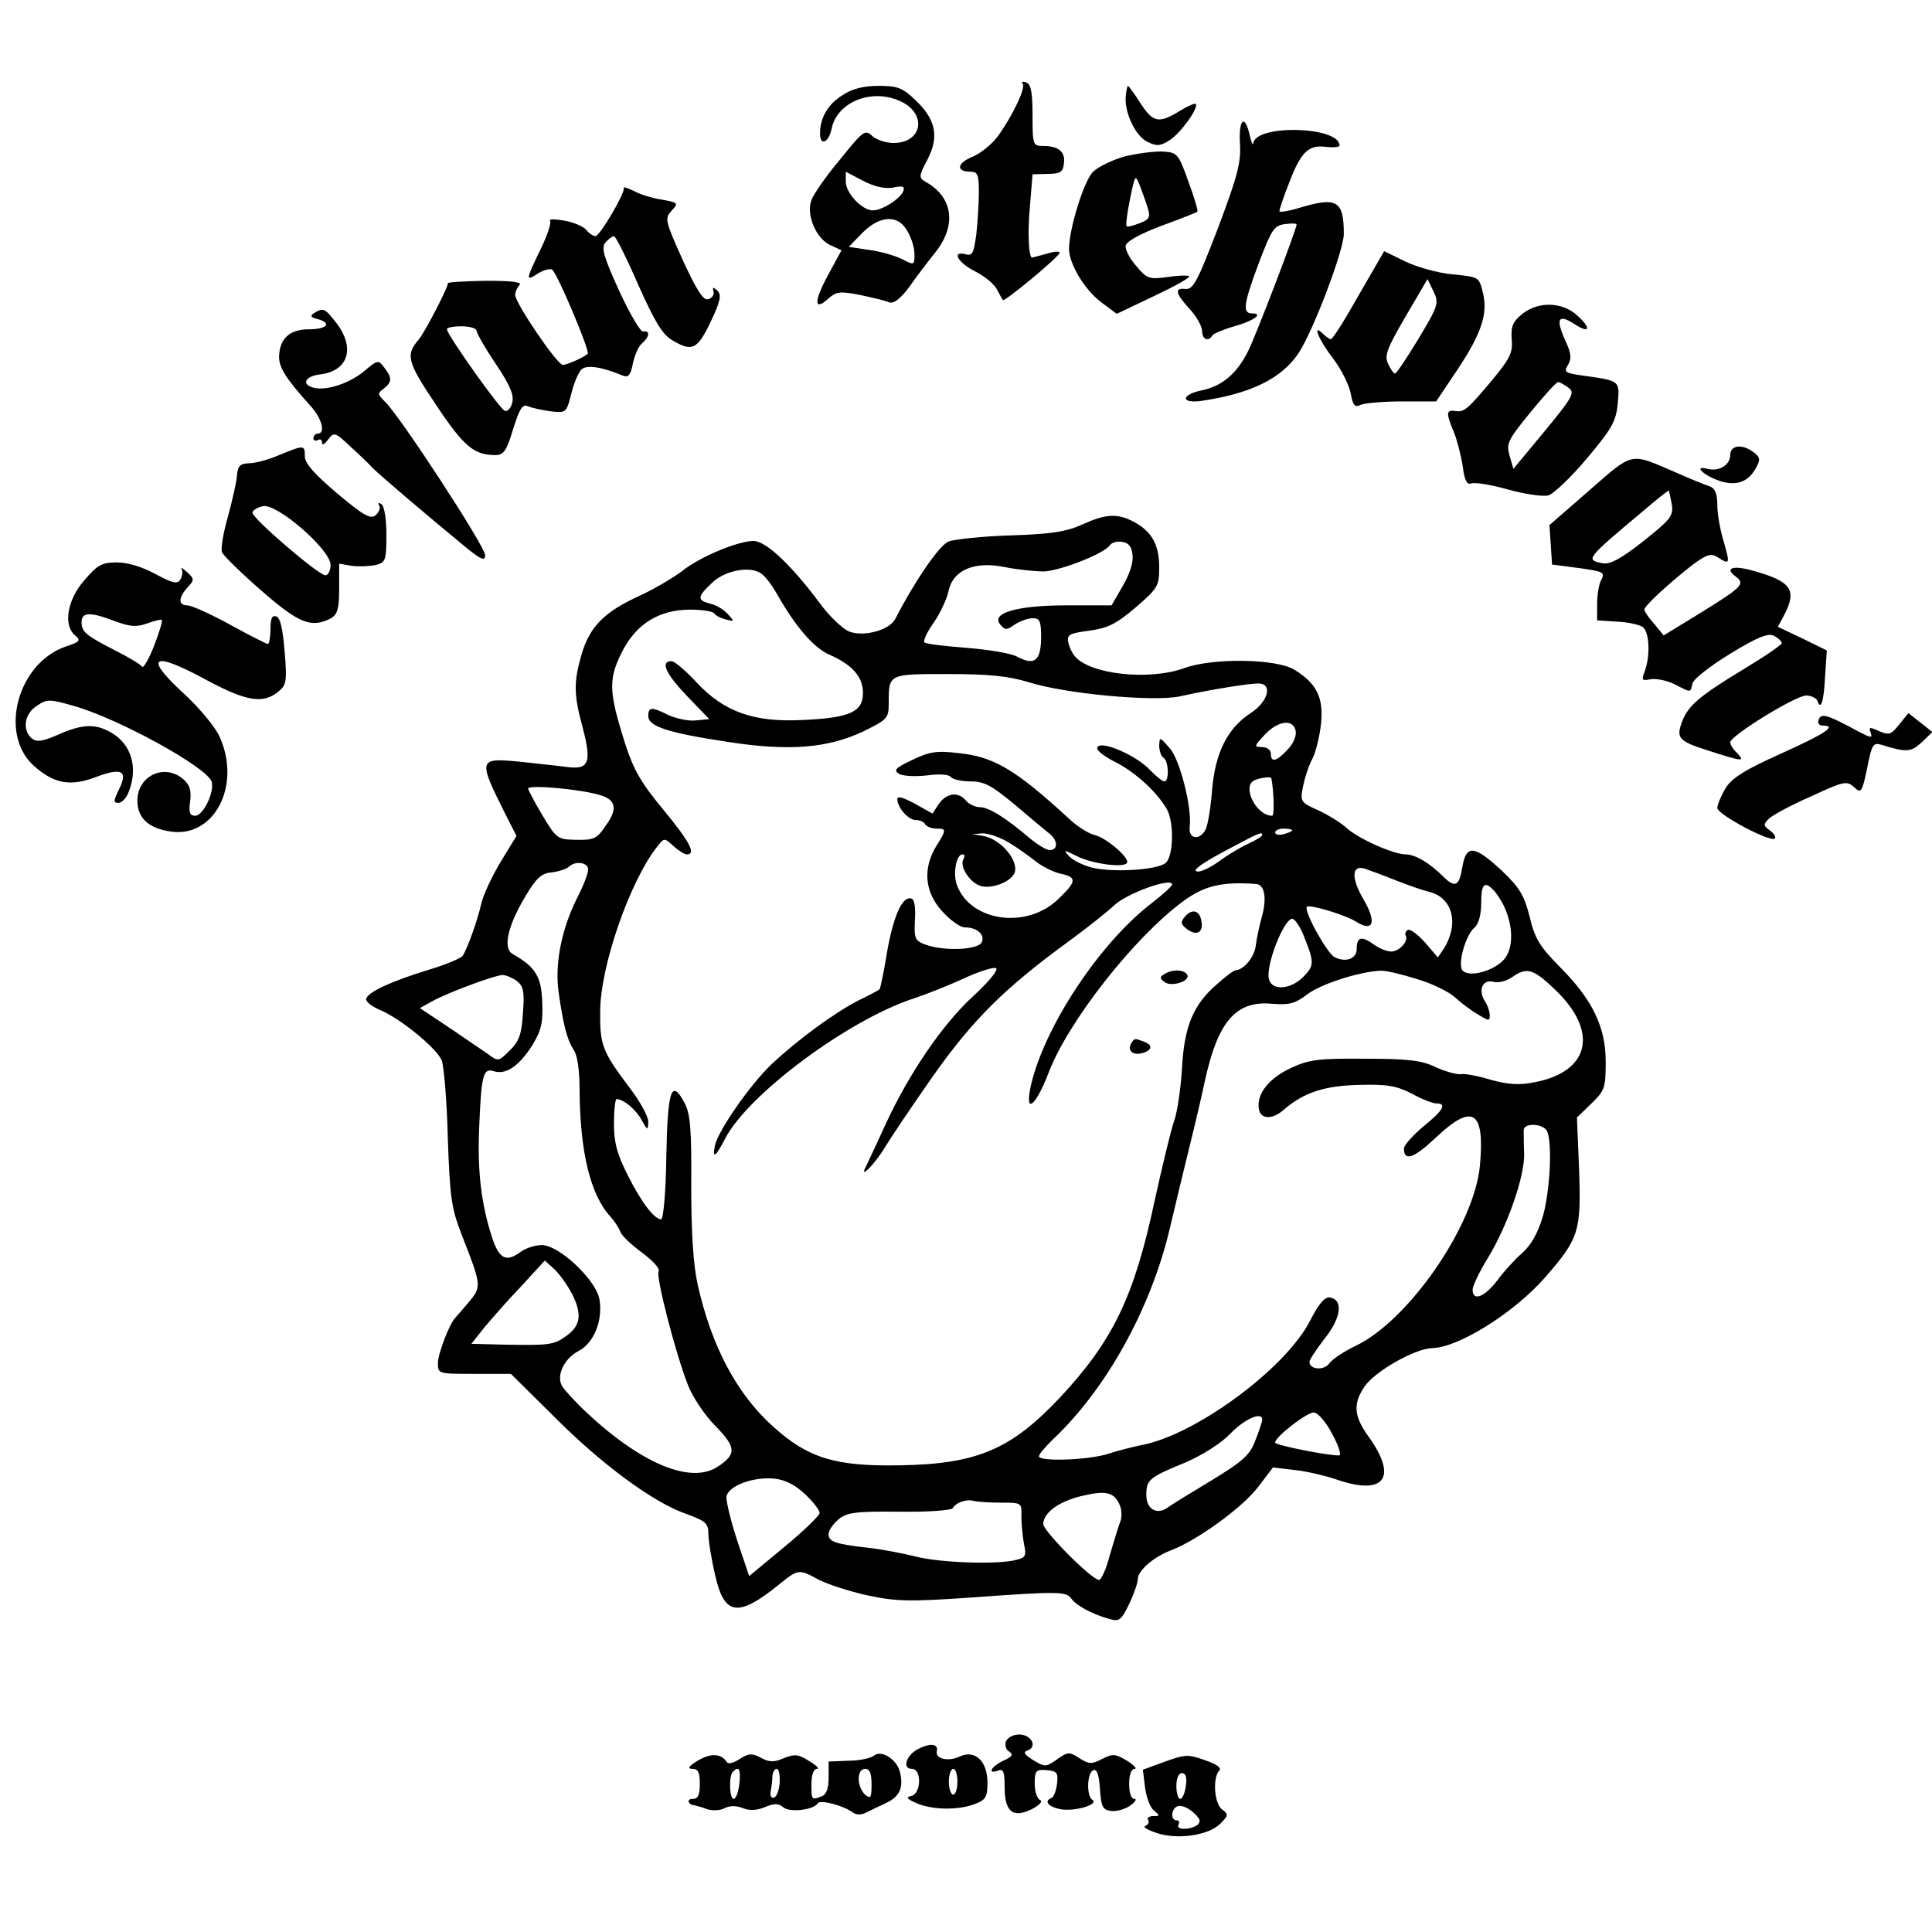 <?xml version="1.0" standalone="no"?>
<!DOCTYPE svg PUBLIC "-//W3C//DTD SVG 20010904//EN"
 "http://www.w3.org/TR/2001/REC-SVG-20010904/DTD/svg10.dtd">
<svg version="1.0" xmlns="http://www.w3.org/2000/svg"
 width="450pt" height="450pt" viewBox="0 0 450 450"
 preserveAspectRatio="xMidYMid meet">
<g transform="translate(0,450) scale(0.1,-0.1)"
fill="#000000" stroke="none">
<path d="M2382 4305 c8 -9 -24 -76 -59 -124 -14 -18 -41 -40 -60 -47 -35 -15
-36 -34 -2 -34 16 0 19 -7 19 -47 0 -27 -3 -71 -6 -99 -6 -44 -9 -51 -26 -46
-33 8 -16 -21 25 -41 21 -11 43 -29 49 -41 6 -11 12 -23 14 -25 4 -4 128 98
132 110 2 4 -12 4 -30 -2 -18 -5 -34 -9 -34 -9 -8 0 -11 59 -5 120 l6 74 35 1
c29 0 36 4 38 24 4 27 -12 41 -48 41 -24 0 -25 2 -25 72 0 55 -4 72 -15 76 -8
3 -12 1 -8 -3z"/>
<path d="M1962 4278 c-34 -21 -52 -53 -52 -89 0 -30 20 -22 27 11 12 61 90 94
156 66 67 -27 58 -99 -12 -99 -17 0 -39 7 -49 16 -17 16 -21 13 -75 -54 -32
-38 -62 -81 -67 -95 -13 -34 11 -90 44 -105 l26 -12 -32 -59 c-33 -61 -32 -84
2 -53 18 16 27 17 73 8 28 -6 59 -13 67 -17 11 -4 26 6 48 36 17 24 45 61 62
82 49 63 39 128 -25 163 -15 9 -15 13 5 51 28 53 20 94 -28 139 -30 29 -42 33
-86 33 -35 0 -62 -7 -84 -22z m118 -215 c22 5 28 3 24 -8 -7 -18 -49 -45 -71
-45 -25 0 -63 40 -63 67 l0 23 40 -21 c27 -14 50 -19 70 -16z m16 -81 c17 -11
34 -48 34 -76 0 -24 -1 -24 -30 -9 -17 8 -51 18 -77 21 l-46 7 32 33 c31 31
64 40 87 24z"/>
<path d="M2622 4275 c-3 -39 24 -94 52 -106 20 -10 30 -9 51 5 26 17 68 76 60
84 -2 2 -19 -5 -38 -17 -48 -29 -61 -27 -91 19 -14 22 -27 40 -29 40 -1 0 -4
-11 -5 -25z"/>
<path d="M2888 4167 c3 -45 -5 -76 -51 -198 -48 -125 -58 -144 -76 -142 -27 3
-23 -11 12 -49 15 -17 27 -39 27 -49 0 -20 15 -26 24 -10 3 4 26 14 51 21 46
13 69 30 41 30 -23 0 -19 24 17 120 29 76 35 85 60 88 15 2 27 2 27 -1 0 -11
-94 -257 -113 -295 -26 -52 -60 -81 -107 -91 -49 -10 -51 -31 -3 -25 116 17
188 52 228 112 34 52 105 239 105 277 0 78 -16 87 -103 61 -26 -8 -47 -11 -47
-8 0 4 9 32 21 62 28 75 46 93 86 88 18 -2 33 -1 33 3 0 45 -196 50 -201 5 -1
-6 -4 2 -8 18 -11 51 -26 40 -23 -17z"/>
<path d="M2621 4136 c-29 -8 -63 -24 -76 -37 -21 -23 -55 -132 -55 -179 0 -34
36 -95 75 -124 l36 -27 84 40 c47 22 85 43 85 47 0 3 -22 3 -48 -1 -46 -6 -50
-5 -76 26 -15 17 -26 39 -24 47 2 10 35 28 83 46 44 16 82 31 84 33 2 1 -7 33
-21 70 -23 65 -26 68 -59 70 -19 1 -58 -4 -88 -11z m53 -123 c6 -19 2 -25 -20
-33 -15 -6 -28 -9 -30 -7 -2 2 1 30 8 63 12 59 12 59 24 29 6 -17 15 -40 18
-52z"/>
<path d="M1453 4062 c3 -12 -56 -112 -66 -112 -5 0 -15 6 -21 14 -6 8 -29 18
-51 22 -22 4 -37 4 -34 0 4 -4 -6 -34 -22 -67 -35 -72 -35 -75 -6 -56 13 8 28
12 33 9 12 -8 89 -191 83 -196 -10 -9 -49 -26 -58 -26 -13 0 -111 144 -111
163 0 7 5 18 10 23 7 7 -17 10 -79 10 -49 -1 -89 -3 -88 -6 2 -7 -53 -113 -67
-130 -32 -37 -28 -52 39 -152 65 -98 89 -118 139 -118 19 0 26 10 41 60 15 48
22 59 34 54 9 -4 33 -9 53 -12 37 -4 37 -4 49 42 6 25 17 50 24 56 13 11 48 5
96 -15 13 -5 18 2 23 28 4 19 13 40 21 47 18 15 20 31 3 28 -6 -2 -31 41 -56
95 -36 79 -42 100 -32 112 7 8 16 15 20 15 4 0 29 -50 56 -112 38 -85 56 -116
79 -130 47 -28 59 -23 90 42 23 48 26 63 16 73 -10 9 -12 9 -9 -2 2 -8 -4 -16
-13 -18 -11 -3 -27 22 -59 92 -41 91 -42 96 -26 114 17 18 16 19 -22 26 -21 3
-51 12 -65 20 -15 7 -26 11 -24 7z m-343 -332 c0 -6 20 -41 45 -78 33 -49 43
-73 38 -90 -3 -13 -11 -21 -17 -19 -11 3 -134 176 -135 190 -1 4 15 7 34 7 19
0 35 -5 35 -10z"/>
<path d="M3165 3813 c-32 -57 -61 -103 -65 -103 -3 0 -11 5 -18 12 -27 27 -11
-13 23 -57 19 -25 37 -61 41 -81 5 -28 10 -34 23 -27 9 4 52 8 96 8 l80 0 47
70 c59 88 74 134 62 183 -9 37 -9 37 -71 43 -34 3 -83 17 -110 30 l-49 24 -59
-102z m139 -102 c-27 -44 -51 -81 -55 -81 -3 0 -10 10 -16 23 -9 19 -2 36 41
110 l51 87 14 -29 c13 -27 11 -33 -35 -110z"/>
<path d="M3546 3769 c-22 -18 -27 -28 -25 -59 3 -32 -4 -45 -46 -96 -59 -70
-65 -75 -87 -71 -20 2 -20 -6 -1 -51 7 -18 16 -53 20 -78 4 -33 10 -44 20 -40
8 3 46 -3 85 -14 39 -11 81 -17 94 -14 12 3 53 42 90 86 58 69 68 86 72 128 5
54 5 53 -80 65 -43 6 -46 8 -36 25 9 14 8 27 -7 59 -22 49 -15 60 21 37 36
-24 42 -12 9 18 -35 33 -91 35 -129 5z m107 -172 c16 -11 11 -21 -55 -101
l-73 -88 -9 31 c-8 28 -4 36 49 101 31 38 60 70 64 70 4 0 15 -6 24 -13z"/>
<path d="M732 3771 c-10 -6 -9 -10 7 -14 35 -9 23 -24 -19 -24 -46 0 -69 -22
-70 -64 0 -26 17 -52 72 -113 28 -30 37 -66 18 -66 -5 0 -10 -5 -10 -11 0 -5
5 -7 10 -4 6 3 10 1 10 -6 0 -7 6 -4 14 7 14 18 16 18 52 -16 21 -19 45 -42
53 -51 18 -18 130 -113 209 -178 42 -35 52 -39 52 -24 0 20 -199 325 -233 357
-18 18 -18 20 -3 31 19 15 20 24 1 49 -14 18 -15 18 -45 -7 -35 -30 -90 -48
-120 -40 -29 8 -19 27 16 31 65 8 82 61 38 119 -27 35 -31 37 -52 24z"/>
<path d="M650 3440 c-25 -11 -56 -19 -70 -19 -21 -1 -26 -6 -28 -28 -1 -16
-11 -59 -21 -96 -11 -38 -17 -75 -14 -83 3 -8 44 -48 91 -89 88 -77 117 -89
163 -65 15 9 19 22 19 69 l0 58 30 -5 c16 -2 41 -1 55 2 23 6 25 10 25 71 0
37 -5 67 -12 71 -6 4 -8 3 -5 -3 4 -6 0 -16 -8 -23 -12 -10 -28 -1 -90 51 -53
45 -75 70 -75 86 0 27 -1 27 -60 3z m120 -256 c0 -13 -6 -24 -12 -24 -16 0
-171 133 -170 146 0 5 11 12 24 15 32 8 158 -101 158 -137z"/>
<path d="M4030 3440 c0 -23 -26 -39 -53 -32 -34 9 -10 -15 28 -28 39 -13 68
-3 86 32 10 18 8 24 -7 35 -27 20 -54 16 -54 -7z"/>
<path d="M3702 3358 l-93 -81 3 -46 3 -46 62 -8 c57 -8 62 -10 53 -27 -6 -10
-10 -36 -10 -57 l0 -38 47 -3 c25 -1 52 -7 60 -13 15 -13 17 -67 4 -102 -8
-22 -7 -23 14 -19 13 2 38 -3 56 -12 39 -20 36 -20 41 2 3 11 43 42 89 70 64
39 88 48 101 41 10 -5 18 -13 18 -17 0 -4 -41 -32 -91 -62 -99 -60 -126 -83
-140 -118 -16 -41 -10 -48 59 -70 81 -26 88 -27 68 -6 -9 8 -16 20 -16 25 0
15 152 109 177 109 12 0 23 -6 26 -12 8 -24 15 -3 18 57 l4 60 -57 28 -57 27
15 28 c30 58 17 78 -74 103 -46 13 -66 6 -39 -14 23 -17 14 -25 -83 -85 l-85
-52 -22 27 c-13 14 -23 29 -23 33 0 9 59 63 113 105 33 24 42 27 58 17 28 -18
29 -16 14 36 -8 26 -15 64 -15 85 0 27 -5 39 -17 44 -10 3 -47 18 -83 34 -104
45 -95 47 -198 -43z m192 -33 c4 -27 -3 -35 -67 -86 -52 -41 -77 -54 -94 -51
-41 8 -39 10 92 120 33 28 60 50 62 49 1 -2 4 -16 7 -32z"/>
<path d="M2520 3278 c-35 -16 -71 -22 -165 -25 -66 -2 -131 -9 -145 -14 -21
-8 -75 -85 -125 -181 -14 -26 -73 -42 -107 -29 -15 6 -47 36 -70 68 -65 87
-124 143 -153 143 -36 0 -125 -37 -166 -70 -20 -15 -65 -42 -100 -58 -81 -37
-115 -71 -134 -135 -19 -65 -19 -94 2 -171 22 -84 15 -100 -40 -92 -23 3 -72
8 -108 12 -95 9 -96 6 -32 -122 l26 -51 -36 -59 c-20 -33 -41 -77 -46 -99 -10
-43 -32 -103 -43 -121 -4 -6 -40 -21 -80 -33 -85 -26 -140 -51 -145 -67 -2 -6
11 -17 29 -25 48 -19 135 -90 147 -119 5 -14 12 -95 14 -180 5 -138 8 -163 32
-225 47 -120 47 -121 17 -158 -15 -17 -29 -34 -32 -37 -13 -13 -40 -83 -40
-105 0 -25 1 -25 85 -25 l85 0 98 -97 c112 -113 234 -203 310 -229 46 -17 52
-22 52 -47 0 -15 7 -59 16 -97 21 -93 53 -98 148 -21 46 37 46 37 94 11 20
-10 71 -27 113 -36 66 -14 96 -15 240 -5 207 15 222 14 234 -2 12 -17 48 -36
86 -47 26 -8 30 -5 49 34 11 23 20 49 20 57 0 21 37 53 80 69 61 24 164 99
200 146 l35 46 51 -6 c28 -3 70 -13 94 -21 113 -40 147 1 79 97 -36 49 -38 78
-11 118 24 36 118 89 158 90 61 1 192 83 264 166 78 90 83 106 78 250 l-5 121
34 33 c31 30 33 37 33 97 0 81 -31 145 -107 221 -46 47 -58 65 -70 116 -13 51
-23 68 -66 109 -64 59 -82 60 -91 7 -7 -44 -17 -49 -44 -22 -32 32 -66 52 -88
52 -29 0 -113 38 -138 62 -12 11 -41 29 -64 40 -43 19 -44 21 -37 56 4 20 13
49 22 65 8 16 17 53 20 82 6 60 -10 93 -62 125 -42 26 -190 28 -256 4 -82 -30
-221 -15 -256 28 -6 7 -13 22 -15 33 -3 17 4 20 49 26 43 6 62 15 108 54 52
45 55 50 55 94 0 53 -18 84 -60 106 -38 20 -65 18 -120 -7z m118 -71 c2 -17
-7 -45 -23 -72 l-26 -45 -105 0 c-116 0 -177 -18 -154 -45 11 -13 15 -13 33 0
12 8 31 15 42 15 17 0 20 -6 20 -47 -1 -53 -16 -64 -57 -42 -13 7 -65 16 -116
20 -51 4 -96 9 -99 13 -3 3 6 24 22 46 15 22 30 54 34 72 10 50 60 72 132 57
30 -6 71 -10 91 -10 39 2 141 42 153 61 4 6 17 10 28 8 16 -2 23 -11 25 -31z
m-828 -91 c43 -76 85 -124 120 -140 55 -24 80 -52 80 -90 0 -44 -30 -58 -140
-63 -114 -6 -184 19 -248 88 -25 27 -51 49 -58 49 -27 0 -13 -30 37 -82 l51
-53 -31 -3 c-17 -2 -45 4 -63 12 -40 20 -48 20 -48 -2 0 -24 46 -39 185 -60
141 -22 232 -15 315 24 57 28 60 31 60 66 0 69 -1 68 139 68 96 0 141 -5 187
-19 85 -27 290 -46 352 -33 77 17 166 31 185 30 32 -2 20 -43 -20 -69 -54 -35
-83 -93 -90 -181 -3 -40 -10 -81 -15 -90 -13 -26 -40 -23 -37 5 6 45 -23 159
-47 185 -23 26 -23 26 -24 5 0 -12 5 -25 10 -28 12 -7 14 -55 2 -55 -5 0 -19
12 -33 26 -30 33 -109 68 -122 55 -6 -6 8 -19 39 -35 50 -25 102 -74 123 -113
16 -32 14 -108 -4 -123 -20 -17 -128 -23 -175 -10 -21 6 -44 18 -51 27 -13 14
-11 14 19 -1 35 -18 109 -28 117 -16 7 11 -47 58 -75 65 -14 3 -41 20 -60 38
-124 114 -175 145 -259 153 -49 6 -67 3 -106 -16 -40 -19 -45 -24 -30 -33 10
-5 39 -6 65 -3 29 4 51 2 55 -4 3 -5 24 -10 45 -10 32 0 49 -9 101 -52 34 -29
70 -59 80 -67 23 -16 25 -41 4 -41 -8 0 -29 13 -47 28 -55 47 -95 72 -116 72
-11 0 -25 7 -32 15 -18 22 -45 18 -63 -7 l-15 -23 -41 23 c-28 15 -41 19 -41
10 1 -20 26 -48 43 -48 9 0 19 -4 22 -10 3 -5 15 -10 26 -10 24 0 24 -2 -1
-42 -31 -52 -26 -106 14 -150 19 -21 42 -38 53 -38 28 0 47 -16 40 -34 -7 -19
-89 -22 -132 -6 -24 9 -26 14 -24 57 2 29 -1 48 -8 50 -21 7 -42 -40 -57 -125
-7 -46 -16 -85 -17 -86 -2 -2 -24 -14 -49 -26 -55 -28 -140 -90 -202 -148 -50
-47 -126 -156 -133 -191 -6 -31 2 -26 24 17 54 104 289 278 441 327 30 10 83
31 117 47 35 16 68 26 73 23 6 -4 -17 -32 -54 -66 -71 -65 -149 -180 -203
-297 -19 -42 -40 -86 -45 -97 -20 -36 19 2 44 44 12 20 61 93 110 163 93 132
167 206 318 316 41 30 89 68 106 84 30 28 134 65 134 48 0 -4 -22 -24 -48 -44
-121 -93 -250 -288 -281 -425 -15 -69 11 -49 42 32 46 119 198 313 313 398 49
36 91 46 170 40 19 -2 25 -31 14 -73 -6 -21 -13 -53 -15 -70 -3 -27 -28 -57
-47 -58 -4 0 -23 -14 -43 -32 -56 -48 -77 -99 -82 -198 -3 -47 -11 -101 -18
-120 -7 -20 -27 -102 -45 -184 -48 -226 -97 -328 -221 -461 -114 -121 -193
-155 -372 -158 -152 -3 -215 17 -296 90 -85 76 -144 188 -176 331 -10 45 -15
119 -15 229 1 130 -2 168 -15 193 -31 59 -40 33 -43 -123 -1 -83 -7 -147 -12
-147 -16 0 -46 39 -78 103 -25 49 -32 76 -32 120 0 31 3 57 6 57 16 0 45 -24
58 -48 14 -25 15 -26 16 -5 0 13 -20 49 -44 80 -64 85 -69 99 -68 180 1 104
69 300 132 380 17 22 17 22 38 3 12 -11 26 -20 32 -20 22 0 7 29 -55 104 -52
63 -69 92 -89 154 -38 120 -39 149 -9 210 33 68 87 102 161 102 28 0 53 -4 56
-9 3 -5 15 -11 27 -14 20 -5 20 -5 4 13 -9 10 -27 21 -41 24 -31 8 -30 16 4
48 28 28 85 40 112 24 9 -4 27 -27 40 -50z m1208 -319 c2 -11 -6 -30 -19 -43
-26 -28 -39 -31 -39 -9 0 8 -9 15 -21 15 -19 0 -18 2 8 30 31 32 66 36 71 7z
m-57 -109 c6 -28 8 -88 2 -88 -38 0 -72 71 -40 83 13 6 37 8 38 5z m-1563 -40
c36 -11 41 -31 15 -68 -23 -35 -29 -37 -76 -36 -38 1 -42 4 -73 56 -18 30 -33
59 -34 63 0 10 122 -1 168 -15z m1612 -82 c0 -2 -9 -6 -20 -9 -11 -3 -20 -1
-20 4 0 5 9 9 20 9 11 0 20 -2 20 -4z m-661 -28 c20 -12 48 -32 63 -44 15 -12
41 -25 58 -29 39 -8 38 -18 -5 -59 -73 -71 -204 -53 -236 32 -10 26 -2 72 13
72 5 0 6 -5 2 -11 -10 -17 16 -57 42 -63 24 -6 63 8 75 27 17 26 -27 82 -71
90 l-25 4 24 2 c13 0 40 -9 60 -21z m591 17 c0 -3 -15 -12 -32 -20 -18 -8 -48
-26 -67 -40 -19 -14 -41 -25 -50 -25 -20 0 8 20 85 60 58 31 64 33 64 25z
m-1570 -80 c0 -9 -11 -38 -25 -65 -37 -73 -53 -155 -44 -220 11 -78 20 -112
35 -135 9 -12 14 -48 14 -95 1 -143 25 -243 72 -294 10 -11 20 -27 23 -35 3
-9 26 -31 51 -49 24 -18 42 -37 38 -43 -7 -11 39 -190 68 -264 10 -27 39 -71
64 -96 49 -50 50 -66 6 -95 -63 -42 -180 7 -310 130 -24 23 -48 49 -53 58 -14
25 6 65 40 82 35 19 56 72 47 121 -9 45 -94 125 -134 125 -15 0 -37 -7 -48
-15 -35 -26 -51 -18 -68 33 -25 78 -34 152 -30 252 5 125 9 143 34 135 28 -9
58 11 89 59 22 36 26 53 24 102 -2 60 -16 82 -69 112 -23 13 -12 64 29 133 26
44 38 55 62 57 17 2 34 8 40 13 15 15 45 10 45 -6z m1880 -25 c30 -12 65 -24
78 -27 55 -13 71 -73 36 -131 l-15 -22 -30 35 c-17 19 -35 32 -40 29 -5 -3 -7
-9 -5 -13 7 -11 -11 -34 -30 -37 -10 -2 -30 6 -44 16 -29 21 -40 18 -40 -11 0
-22 -26 -32 -52 -18 -18 10 -72 108 -64 117 7 6 90 -19 115 -35 40 -25 48 -1
17 52 -29 49 -28 81 2 72 9 -3 42 -15 72 -27z m232 -27 c42 -52 51 -131 17
-162 -27 -25 -77 -37 -92 -22 -13 13 6 83 28 101 9 8 15 30 15 56 0 47 8 54
32 27z m-448 -96 c28 -69 28 -75 2 -102 -30 -30 -72 -33 -80 -7 -10 29 34 142
54 142 5 0 16 -15 24 -33z m265 -107 c35 -10 76 -30 90 -43 14 -13 38 -31 54
-40 24 -15 27 -16 27 -2 0 8 -5 24 -12 34 -16 26 -4 51 21 44 11 -3 30 2 43
11 34 24 49 20 100 -29 103 -98 81 -192 -49 -216 -35 -7 -61 -5 -101 6 -29 9
-61 15 -70 13 -9 -1 -35 6 -57 16 -33 16 -63 20 -165 20 -108 1 -131 -2 -172
-21 -52 -24 -81 -60 -76 -95 3 -25 31 -27 58 -3 46 40 94 56 174 58 67 2 88
-2 124 -20 23 -13 49 -23 57 -23 26 0 17 -16 -30 -54 -25 -21 -45 -44 -45 -51
0 -31 23 -23 73 24 87 83 116 65 104 -64 -13 -140 -167 -362 -290 -420 -27
-13 -54 -31 -61 -41 -13 -17 -46 -14 -46 4 0 5 16 29 36 55 38 48 43 89 12 95
-12 2 -26 -14 -47 -55 -57 -111 -267 -266 -393 -289 -18 -4 -52 -12 -76 -20
-46 -15 -162 -19 -162 -6 0 5 14 21 31 38 125 117 230 306 274 494 15 63 36
151 47 195 11 44 27 112 35 150 30 136 72 185 156 177 40 -3 53 0 82 22 31 24
122 53 170 55 11 1 49 -8 84 -19z m-2095 -5 c15 -12 18 -24 14 -75 -3 -49 -9
-66 -31 -87 -25 -25 -27 -26 -49 -9 -13 9 -54 37 -91 62 l-69 46 29 16 c36 20
144 60 163 61 8 0 23 -6 34 -14z m2400 -351 c12 -30 6 -138 -10 -196 -12 -40
-27 -67 -48 -86 -17 -15 -44 -44 -59 -65 -29 -38 -57 -49 -57 -21 0 9 16 42
35 73 46 75 87 192 85 245 -1 22 -1 47 -1 54 1 18 48 15 55 -4z m-2272 -377
c24 -47 21 -74 -12 -98 -29 -21 -38 -23 -143 -21 l-79 2 30 38 c17 20 55 64
86 96 l55 60 22 -20 c11 -10 30 -36 41 -57z m1771 -327 c15 -27 22 -50 16 -50
-30 0 -149 24 -149 30 0 13 73 70 90 70 9 0 28 -21 43 -50z m-163 33 c0 -4 -7
-25 -16 -48 -13 -34 -28 -48 -102 -93 -48 -29 -94 -57 -103 -64 -25 -17 -49
-3 -49 30 0 36 7 41 92 76 39 17 82 44 104 67 34 35 74 52 74 32z m-1064 -174
c19 -18 34 -38 33 -43 0 -6 -37 -42 -82 -79 l-82 -68 -28 83 c-15 46 -26 92
-25 102 4 25 62 47 112 42 26 -3 49 -15 72 -37z m731 -22 c6 -12 7 -31 2 -42
-4 -11 -15 -46 -24 -77 -8 -32 -20 -58 -25 -58 -17 0 -130 114 -130 130 0 26
35 52 87 65 57 14 77 10 90 -18z m-276 3 c49 0 49 0 48 -32 0 -18 3 -47 6 -64
6 -27 4 -32 -17 -37 -42 -12 -182 -7 -237 8 -29 7 -79 17 -110 20 -77 9 -91
14 -91 32 0 8 10 23 23 34 19 16 38 19 141 18 66 -1 121 3 125 8 8 14 33 22
49 17 8 -2 36 -4 63 -4z"/>
<path d="M2760 2365 c-11 -13 -10 -18 6 -30 22 -16 38 -6 32 21 -4 24 -22 28
-38 9z"/>
<path d="M2712 2231 c-11 -6 -11 -10 0 -18 16 -13 62 2 53 17 -7 12 -35 13
-53 1z"/>
<path d="M2635 2070 c-10 -16 3 -29 25 -23 24 6 26 19 4 27 -21 8 -22 8 -29
-4z"/>
<path d="M196 3148 c-40 -46 -49 -105 -21 -128 14 -12 11 -15 -22 -26 -111
-38 -156 -201 -76 -276 47 -43 86 -51 146 -28 61 23 76 15 54 -29 -13 -27 -13
-31 -1 -31 8 0 19 12 24 26 22 56 6 110 -40 137 -37 22 -68 21 -124 -4 -37
-16 -50 -18 -62 -9 -23 20 -17 58 12 76 23 16 29 16 85 0 104 -29 313 -144
322 -177 7 -24 -20 -79 -38 -79 -13 0 -16 7 -12 34 3 25 -1 38 -16 51 -44 38
-107 8 -107 -50 0 -41 27 -65 79 -72 101 -14 164 109 112 222 -10 22 -46 65
-79 96 -100 91 -79 105 51 34 90 -48 129 -55 164 -27 20 16 22 23 16 94 -4 51
-10 79 -19 82 -10 4 -14 -4 -14 -29 0 -19 -3 -35 -6 -35 -3 0 -43 20 -88 45
-46 25 -90 45 -100 45 -21 0 -21 18 1 42 16 17 16 20 -2 36 -10 9 -15 12 -12
7 3 -6 2 -17 -3 -25 -7 -11 -17 -9 -58 13 -31 17 -65 27 -90 27 -35 0 -45 -6
-76 -42z m72 -95 c36 -13 50 -14 75 -5 17 6 32 10 34 8 2 -2 -6 -29 -18 -60
-12 -31 -25 -53 -28 -49 -3 5 -31 22 -61 37 -70 36 -80 44 -80 67 0 24 21 24
78 2z"/>
<path d="M4236 2824 c-3 -8 1 -14 9 -14 35 0 8 -18 -96 -65 -85 -38 -115 -57
-130 -81 -10 -17 -19 -38 -19 -46 0 -15 124 -81 134 -71 3 3 -2 12 -12 19 -15
11 -15 14 -2 27 8 8 52 32 98 52 76 35 83 37 100 22 17 -16 19 -13 31 44 11
56 14 60 34 54 58 -18 68 -17 93 6 l25 24 -28 22 -28 22 -21 -26 c-19 -24 -24
-26 -47 -16 -22 10 -25 10 -20 -3 5 -14 1 -13 -28 2 -72 39 -87 44 -93 28z"/>
<path d="M2343 444 c-3 -9 0 -20 8 -24 10 -7 6 -12 -14 -21 -28 -13 -39 -33
-12 -23 12 5 15 -3 15 -39 0 -58 20 -73 65 -50 17 9 24 18 18 20 -7 3 -13 20
-13 38 0 31 3 34 28 32 24 -2 27 -6 24 -32 -2 -17 -8 -31 -13 -33 -18 -7 -8
-20 21 -26 33 -6 91 11 74 22 -14 10 -12 64 3 69 8 3 13 -12 15 -44 3 -41 6
-48 25 -51 13 -2 33 4 45 12 12 9 17 16 10 16 -7 0 -12 14 -12 35 0 21 5 35
13 35 6 0 -1 8 -18 19 -27 16 -33 17 -58 4 -25 -13 -31 -12 -53 2 -23 15 -27
15 -52 -3 -26 -18 -28 -18 -55 -2 -22 14 -25 19 -13 23 23 9 8 37 -20 37 -14
0 -27 -7 -31 -16z"/>
<path d="M2140 427 c-29 -14 -40 -47 -16 -47 23 0 22 -57 -1 -63 -14 -3 -11
-7 12 -17 36 -16 99 -17 138 -1 23 9 27 16 27 49 0 50 -29 77 -64 61 -27 -13
-58 -6 -54 12 4 17 -14 20 -42 6z m90 -77 c0 -16 -4 -30 -10 -30 -5 0 -10 14
-10 30 0 17 5 30 10 30 6 0 10 -13 10 -30z"/>
<path d="M1625 399 c-21 -13 -25 -19 -12 -19 13 0 17 -8 17 -35 0 -26 -4 -35
-17 -35 -15 0 -10 -14 5 -15 4 -1 17 -4 29 -9 13 -4 30 -3 40 2 11 6 26 7 42
1 17 -7 34 -6 53 2 22 9 31 9 43 -1 15 -12 70 -6 80 10 6 9 61 -6 82 -22 7 -5
19 -6 30 0 10 5 31 15 48 23 31 15 40 36 31 72 -7 29 -43 52 -60 38 -7 -6 -34
-12 -59 -12 l-47 -2 0 -38 c0 -24 -5 -39 -16 -43 -24 -9 -24 -9 -24 29 0 21 5
35 13 35 6 0 -1 8 -18 18 -25 16 -34 17 -59 7 -23 -10 -34 -10 -54 1 -21 11
-29 10 -49 -3 -16 -10 -27 -13 -31 -6 -13 19 -37 20 -67 2z m97 -54 c-2 -19
-8 -35 -13 -35 -10 0 -12 53 -2 63 14 15 19 6 15 -28z m94 3 c-1 -17 -7 -33
-13 -35 -6 -2 -10 4 -8 14 2 10 4 26 4 36 1 9 5 17 10 17 5 0 8 -14 7 -32z
m214 -4 c0 -31 -2 -35 -15 -24 -8 7 -15 23 -15 36 0 15 6 24 15 24 11 0 15
-11 15 -36z"/>
<path d="M2714 397 l-52 -19 5 -41 c3 -23 12 -48 21 -54 14 -12 14 -13 -2 -13
-9 0 -15 -4 -12 -9 4 -5 0 -11 -6 -14 -7 -2 4 -9 25 -16 49 -17 122 -6 149 21
19 19 20 22 5 33 -19 13 -23 75 -7 91 6 6 -6 15 -33 24 -39 14 -46 14 -93 -3z
m48 -57 c-2 -16 -8 -30 -13 -30 -5 0 -9 14 -9 30 0 18 5 30 13 30 9 0 12 -10
9 -30z m30 -75 c4 -5 2 -13 -5 -17 -18 -11 -49 -10 -42 2 3 6 1 10 -4 10 -15
0 -14 27 2 33 12 4 35 -9 49 -28z"/>
</g>
</svg>
